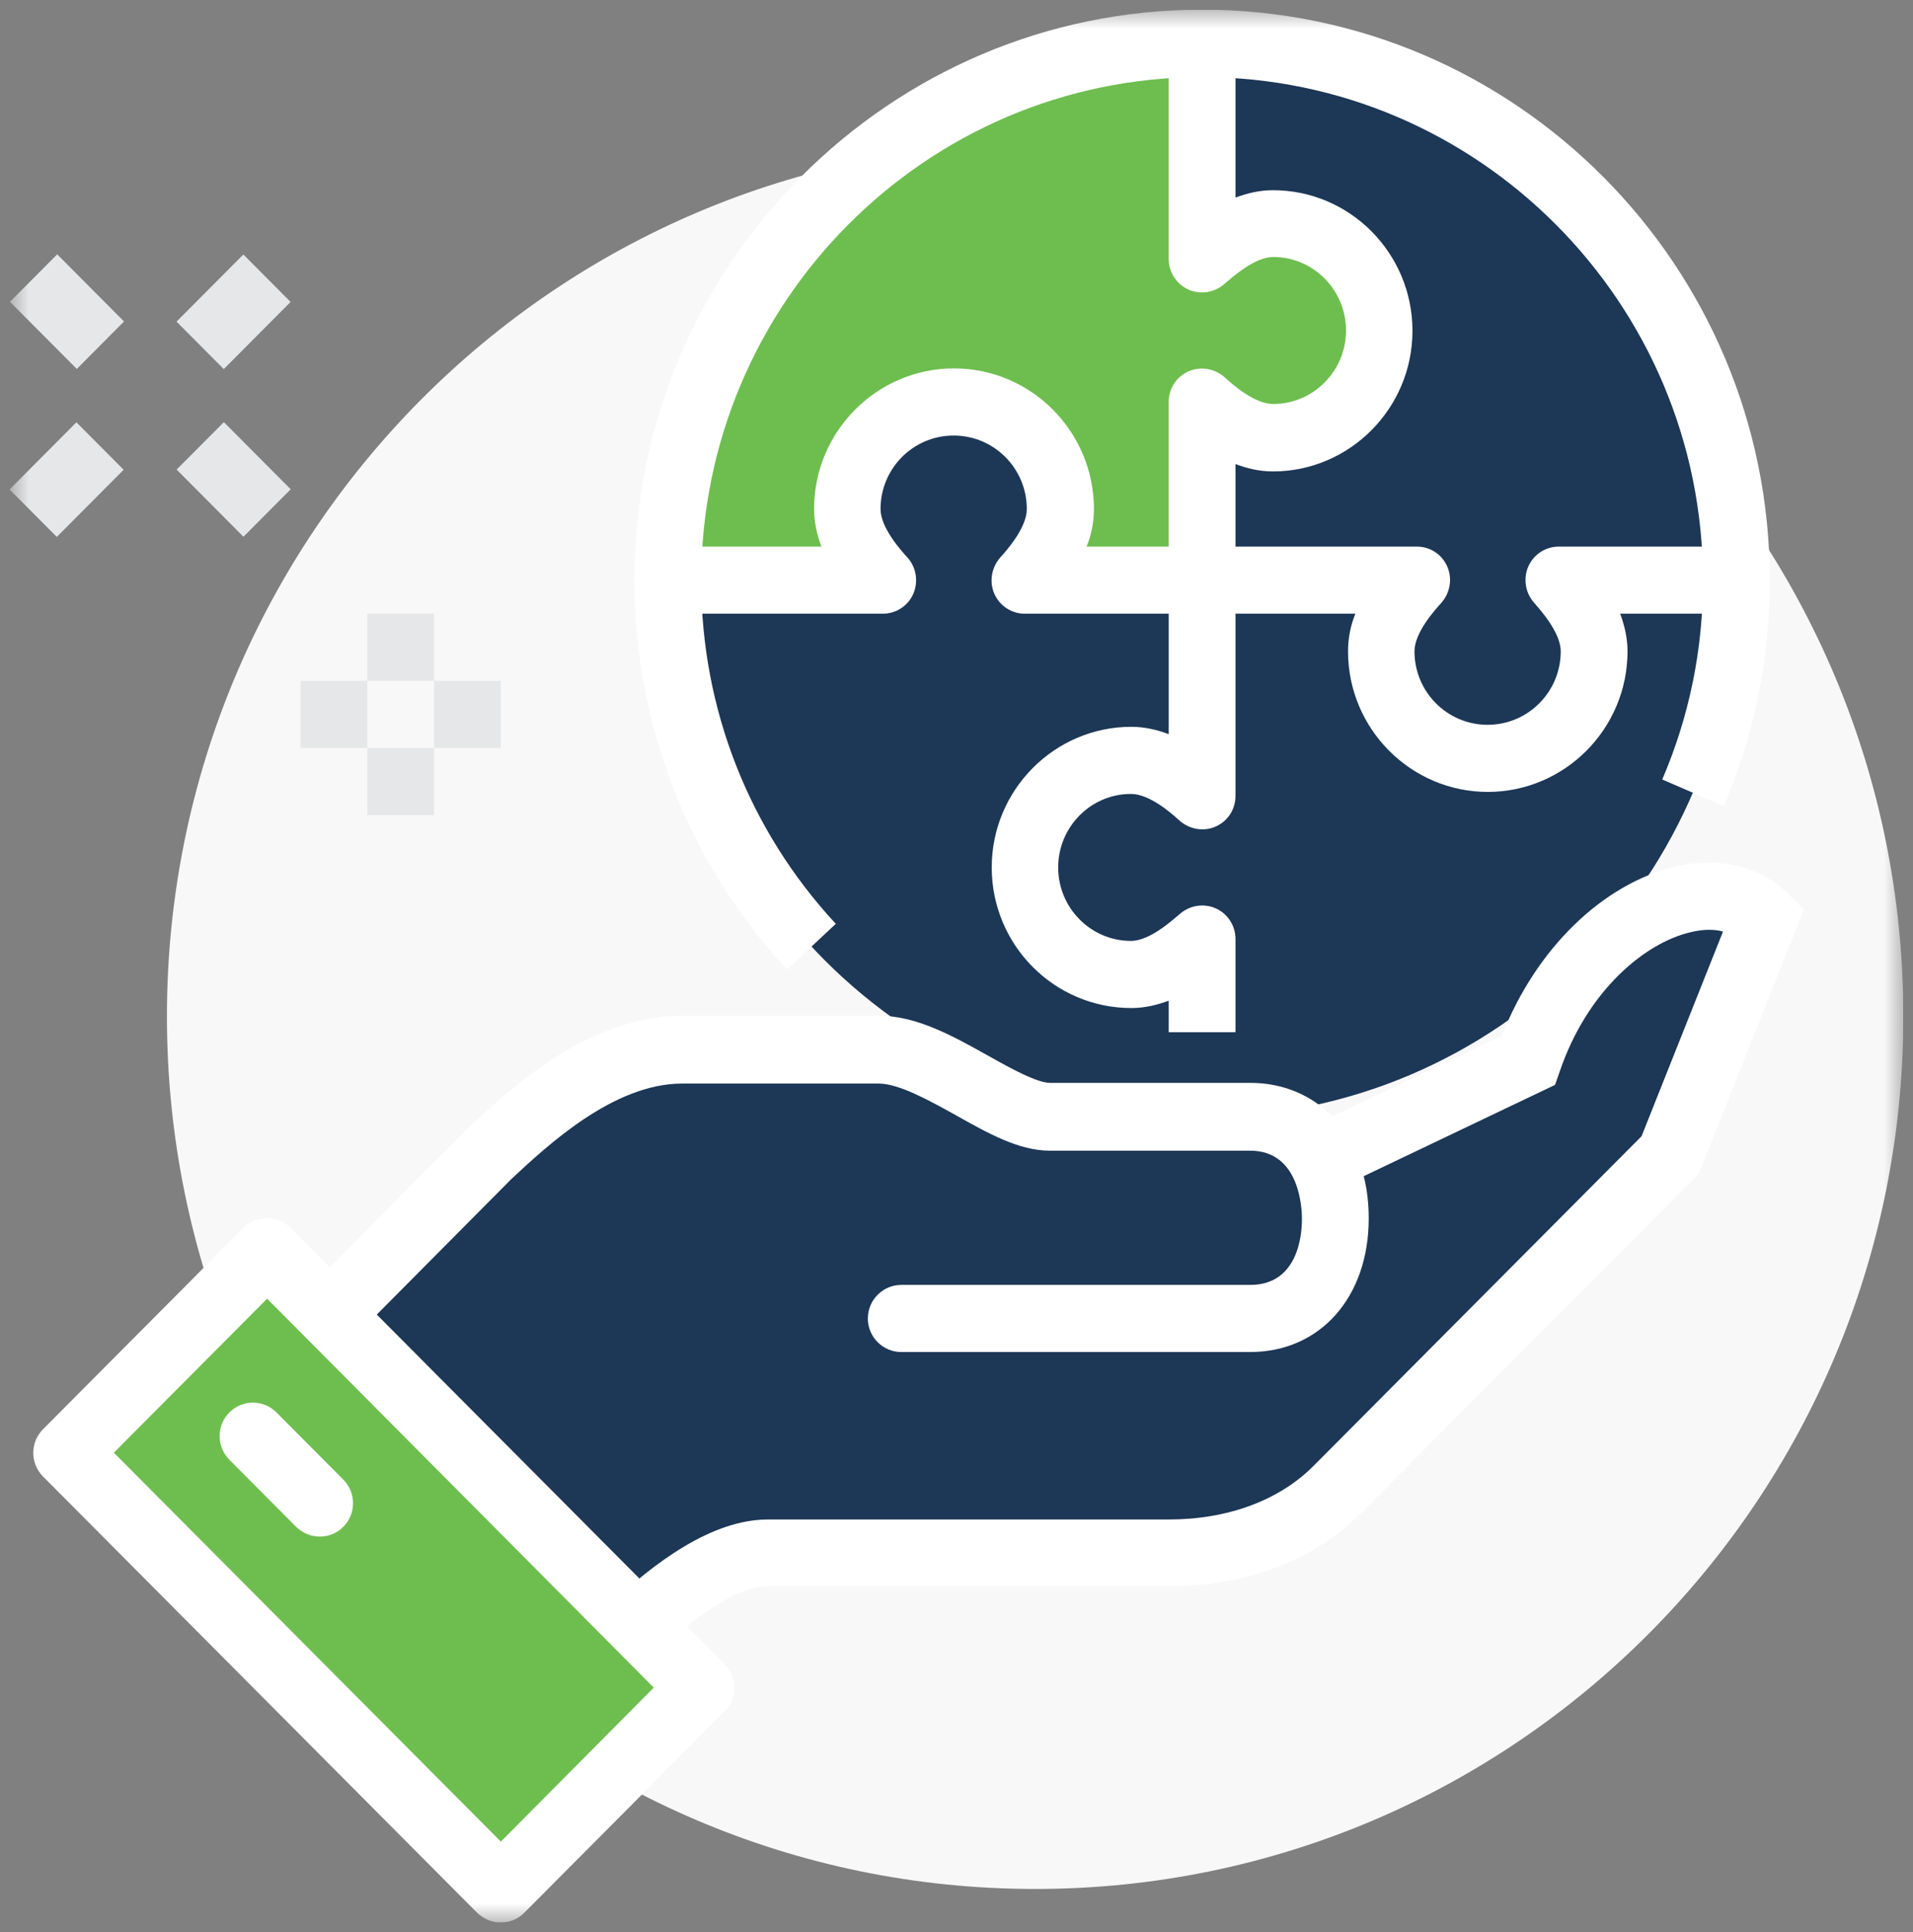 <svg width="99" height="100" viewBox="0 0 99 100" fill="none" xmlns="http://www.w3.org/2000/svg">
<rect x="0" y="0" width="99" height="100" fill="#808080" stroke="none"/>
<g clip-path="url(#clip0_71_2947)">
<mask id="mask0_71_2947" style="mask-type:luminance" maskUnits="userSpaceOnUse" x="0" y="0" width="99" height="100">
<path d="M98.5 0.5H0.5V99.5H98.5V0.5Z" fill="white"/>
</mask>
<g mask="url(#mask0_71_2947)">
<path d="M53.57 97.763C78.384 97.763 98.5 77.545 98.5 52.605C98.5 27.665 78.384 7.447 53.57 7.447C28.755 7.447 8.639 27.665 8.639 52.605C8.639 77.545 28.755 97.763 53.57 97.763Z" fill="#F8F8F8"/>
<path d="M62.21 57.816C77.48 57.816 89.859 45.374 89.859 30.026C89.859 14.679 77.48 2.237 62.21 2.237C46.94 2.237 34.56 14.679 34.56 30.026C34.56 45.374 46.94 57.816 62.21 57.816Z" fill="#1D3756"/>
<path d="M63.938 53.422H60.482V51.789C59.877 52.015 59.238 52.171 58.547 52.171C54.555 52.171 51.323 48.906 51.323 44.894C51.323 40.882 54.572 37.616 58.547 37.616C59.238 37.616 59.895 37.773 60.482 37.998V30.009H63.938V41.194C63.938 41.889 63.541 42.497 62.919 42.775C62.297 43.053 61.571 42.931 61.052 42.479C60.672 42.132 59.514 41.09 58.529 41.09C56.456 41.09 54.762 42.792 54.762 44.894C54.762 46.995 56.456 48.697 58.529 48.697C59.497 48.697 60.655 47.638 61.052 47.308C61.553 46.856 62.297 46.735 62.919 47.013C63.541 47.291 63.938 47.916 63.938 48.593V53.422Z" fill="white"/>
<path d="M77.003 40.986C73.011 40.986 69.762 37.721 69.762 33.708C69.762 33.014 69.9 32.354 70.142 31.763H62.193V28.289H73.322C74.013 28.289 74.618 28.689 74.894 29.314C75.171 29.939 75.05 30.669 74.601 31.19C74.255 31.572 73.201 32.736 73.201 33.708C73.201 35.81 74.894 37.512 76.985 37.512C79.076 37.512 80.77 35.81 80.77 33.708C80.77 32.736 79.716 31.572 79.387 31.19C78.938 30.686 78.817 29.939 79.094 29.314C79.37 28.689 79.992 28.289 80.666 28.289H89.842V31.763H83.846C84.07 32.371 84.226 33.014 84.226 33.708C84.226 37.721 80.977 40.986 76.985 40.986H77.003Z" fill="white"/>
<path d="M34.56 30.026H45.689C44.808 29.054 43.858 27.768 43.858 26.344C43.858 23.287 46.329 20.804 49.37 20.804C52.412 20.804 54.883 23.287 54.883 26.344C54.883 27.768 53.932 29.054 53.051 30.026H62.227V20.804C63.195 21.689 64.474 22.645 65.891 22.645C68.932 22.645 71.403 20.161 71.403 17.104C71.403 14.047 68.932 11.564 65.891 11.564C64.474 11.564 63.195 12.519 62.227 13.405V2.237C46.951 2.237 34.578 14.673 34.578 30.026H34.56Z" fill="#6EBE4F"/>
<path d="M63.938 30.026H60.482V20.804C60.482 20.109 60.879 19.501 61.502 19.223C62.124 18.945 62.849 19.067 63.368 19.518C63.748 19.866 64.906 20.908 65.891 20.908C67.965 20.908 69.658 19.206 69.658 17.104C69.658 15.003 67.965 13.3 65.891 13.3C64.923 13.3 63.765 14.36 63.368 14.69C62.867 15.142 62.124 15.263 61.502 14.985C60.879 14.707 60.482 14.082 60.482 13.405V2.237H63.938V10.226C64.543 10.001 65.182 9.844 65.874 9.844C69.865 9.844 73.097 13.109 73.097 17.122C73.097 21.134 69.848 24.399 65.874 24.399C65.182 24.399 64.526 24.243 63.938 24.017V30.044V30.026Z" fill="white"/>
<path d="M62.21 31.763H53.034C52.36 31.763 51.738 31.364 51.461 30.738C51.185 30.113 51.306 29.384 51.755 28.863C52.101 28.481 53.138 27.317 53.138 26.344C53.138 24.243 51.444 22.541 49.353 22.541C47.262 22.541 45.569 24.243 45.569 26.344C45.569 27.317 46.623 28.481 46.968 28.863C47.417 29.366 47.538 30.096 47.262 30.738C46.986 31.364 46.363 31.763 45.689 31.763H34.56V28.29H42.51C42.285 27.682 42.13 27.039 42.13 26.344C42.13 22.332 45.378 19.067 49.37 19.067C53.362 19.067 56.611 22.332 56.611 26.344C56.611 27.039 56.473 27.699 56.231 28.29H62.227V31.763H62.21Z" fill="white"/>
<path d="M40.713 50.156C35.632 44.668 32.833 37.529 32.833 30.026C32.833 13.752 46.001 0.5 62.21 0.5C78.419 0.5 91.588 13.752 91.588 30.026C91.588 34.073 90.793 38.016 89.203 41.715L86.023 40.343C87.423 37.078 88.131 33.622 88.131 30.044C88.131 15.68 76.501 3.991 62.21 3.991C47.919 3.991 36.289 15.68 36.289 30.044C36.289 36.661 38.76 42.966 43.253 47.812L40.73 50.174L40.713 50.156Z" fill="white"/>
<path d="M79.094 54.898L68.933 59.744L68.379 59.952C67.654 58.667 66.427 57.816 64.716 57.816H54.347C51.98 57.816 48.351 54.342 45.5 54.342H35.338C31.156 54.342 27.424 57.781 25.333 59.744C22.084 63.009 15.552 69.609 15.552 69.609L31.433 85.588C34.025 82.983 37.084 80.395 39.745 80.395H60.482C63.714 80.395 66.945 79.387 69.226 77.095L86.421 59.813L91.311 47.534C88.339 44.546 81.53 47.742 79.094 54.898Z" fill="#1D3756"/>
<path d="M31.433 88.037L13.115 69.591L14.325 68.358C14.325 68.358 20.857 61.758 24.106 58.493C26.335 56.392 30.413 52.571 35.338 52.571H45.5C47.452 52.571 49.336 53.63 51.168 54.655C52.343 55.315 53.673 56.044 54.347 56.044H64.716C66.409 56.044 67.878 56.687 68.95 57.781L77.728 53.595C79.474 49.114 82.947 45.727 86.732 44.842C88.996 44.321 91.121 44.842 92.538 46.266L93.35 47.082L87.907 60.751L70.453 78.293C68.017 80.742 64.474 82.097 60.482 82.097H39.745C38.138 82.097 35.753 83.677 32.66 86.786L31.433 88.019V88.037ZM17.988 69.591L31.45 83.139C33.887 80.846 36.842 78.641 39.745 78.641H60.482C63.541 78.641 66.219 77.65 67.999 75.844L84.952 58.806L89.168 48.211C88.598 48.055 87.993 48.124 87.492 48.246C85.159 48.784 82.152 51.233 80.718 55.454L80.476 56.148L70.574 60.873C70.747 61.55 70.833 62.279 70.833 63.061C70.833 67.143 68.31 69.974 64.699 69.974H46.64C45.69 69.974 44.912 69.192 44.912 68.237C44.912 67.281 45.69 66.5 46.64 66.5H64.699C67.187 66.5 67.377 63.895 67.377 63.096C67.377 62.471 67.239 59.553 64.699 59.553H54.33C52.74 59.553 51.151 58.667 49.457 57.712C48.075 56.947 46.519 56.079 45.465 56.079H35.304C31.744 56.079 28.322 59.292 26.473 61.011C24.123 63.374 19.993 67.542 17.954 69.591H17.988Z" fill="white"/>
<path d="M13.818 64.758L3.444 75.185L25.903 97.758L36.278 87.332L13.818 64.758Z" fill="#6EBE4F"/>
<path d="M25.92 99.5C25.454 99.5 25.022 99.309 24.693 98.996L2.228 76.417C1.554 75.74 1.554 74.646 2.228 73.968L12.597 63.547C13.253 62.887 14.394 62.887 15.033 63.547L37.498 86.126C38.172 86.804 38.172 87.898 37.498 88.575L27.13 98.996C26.802 99.326 26.369 99.5 25.903 99.5H25.92ZM5.892 75.184L25.92 95.314L33.835 87.342L13.824 67.212L5.892 75.184Z" fill="white"/>
<path d="M16.554 79.526C16.105 79.526 15.672 79.353 15.327 79.023L11.871 75.549C11.197 74.871 11.197 73.777 11.871 73.1C12.545 72.423 13.633 72.423 14.307 73.1L17.764 76.574C18.438 77.251 18.438 78.345 17.764 79.023C17.418 79.37 16.986 79.526 16.537 79.526H16.554Z" fill="white"/>
<path d="M22.464 31.763H19.008V35.237H22.464V31.763Z" fill="#E6E7E8"/>
<path d="M22.464 38.711H19.008V42.184H22.464V38.711Z" fill="#E6E7E8"/>
<path d="M25.92 35.237H22.464V38.711H25.92V35.237Z" fill="#E6E7E8"/>
<path d="M19.008 35.237H15.552V38.711H19.008V35.237Z" fill="#E6E7E8"/>
<path d="M11.585 21.847L9.141 24.303L12.599 27.779L15.043 25.323L11.585 21.847Z" fill="#E6E7E8"/>
<path d="M2.96 13.163L0.516 15.619L3.974 19.095L6.418 16.638L2.96 13.163Z" fill="#E6E7E8"/>
<path d="M3.954 21.856L0.496 25.332L2.939 27.788L6.398 24.313L3.954 21.856Z" fill="#E6E7E8"/>
<path d="M12.594 13.171L9.136 16.646L11.58 19.102L15.038 15.627L12.594 13.171Z" fill="#E6E7E8"/>
</g>
</g>
<defs>
<clipPath id="clip0_71_2947">
<rect width="98" height="99" fill="white" transform="translate(0.5 0.5)"/>
</clipPath>
</defs>
</svg>

